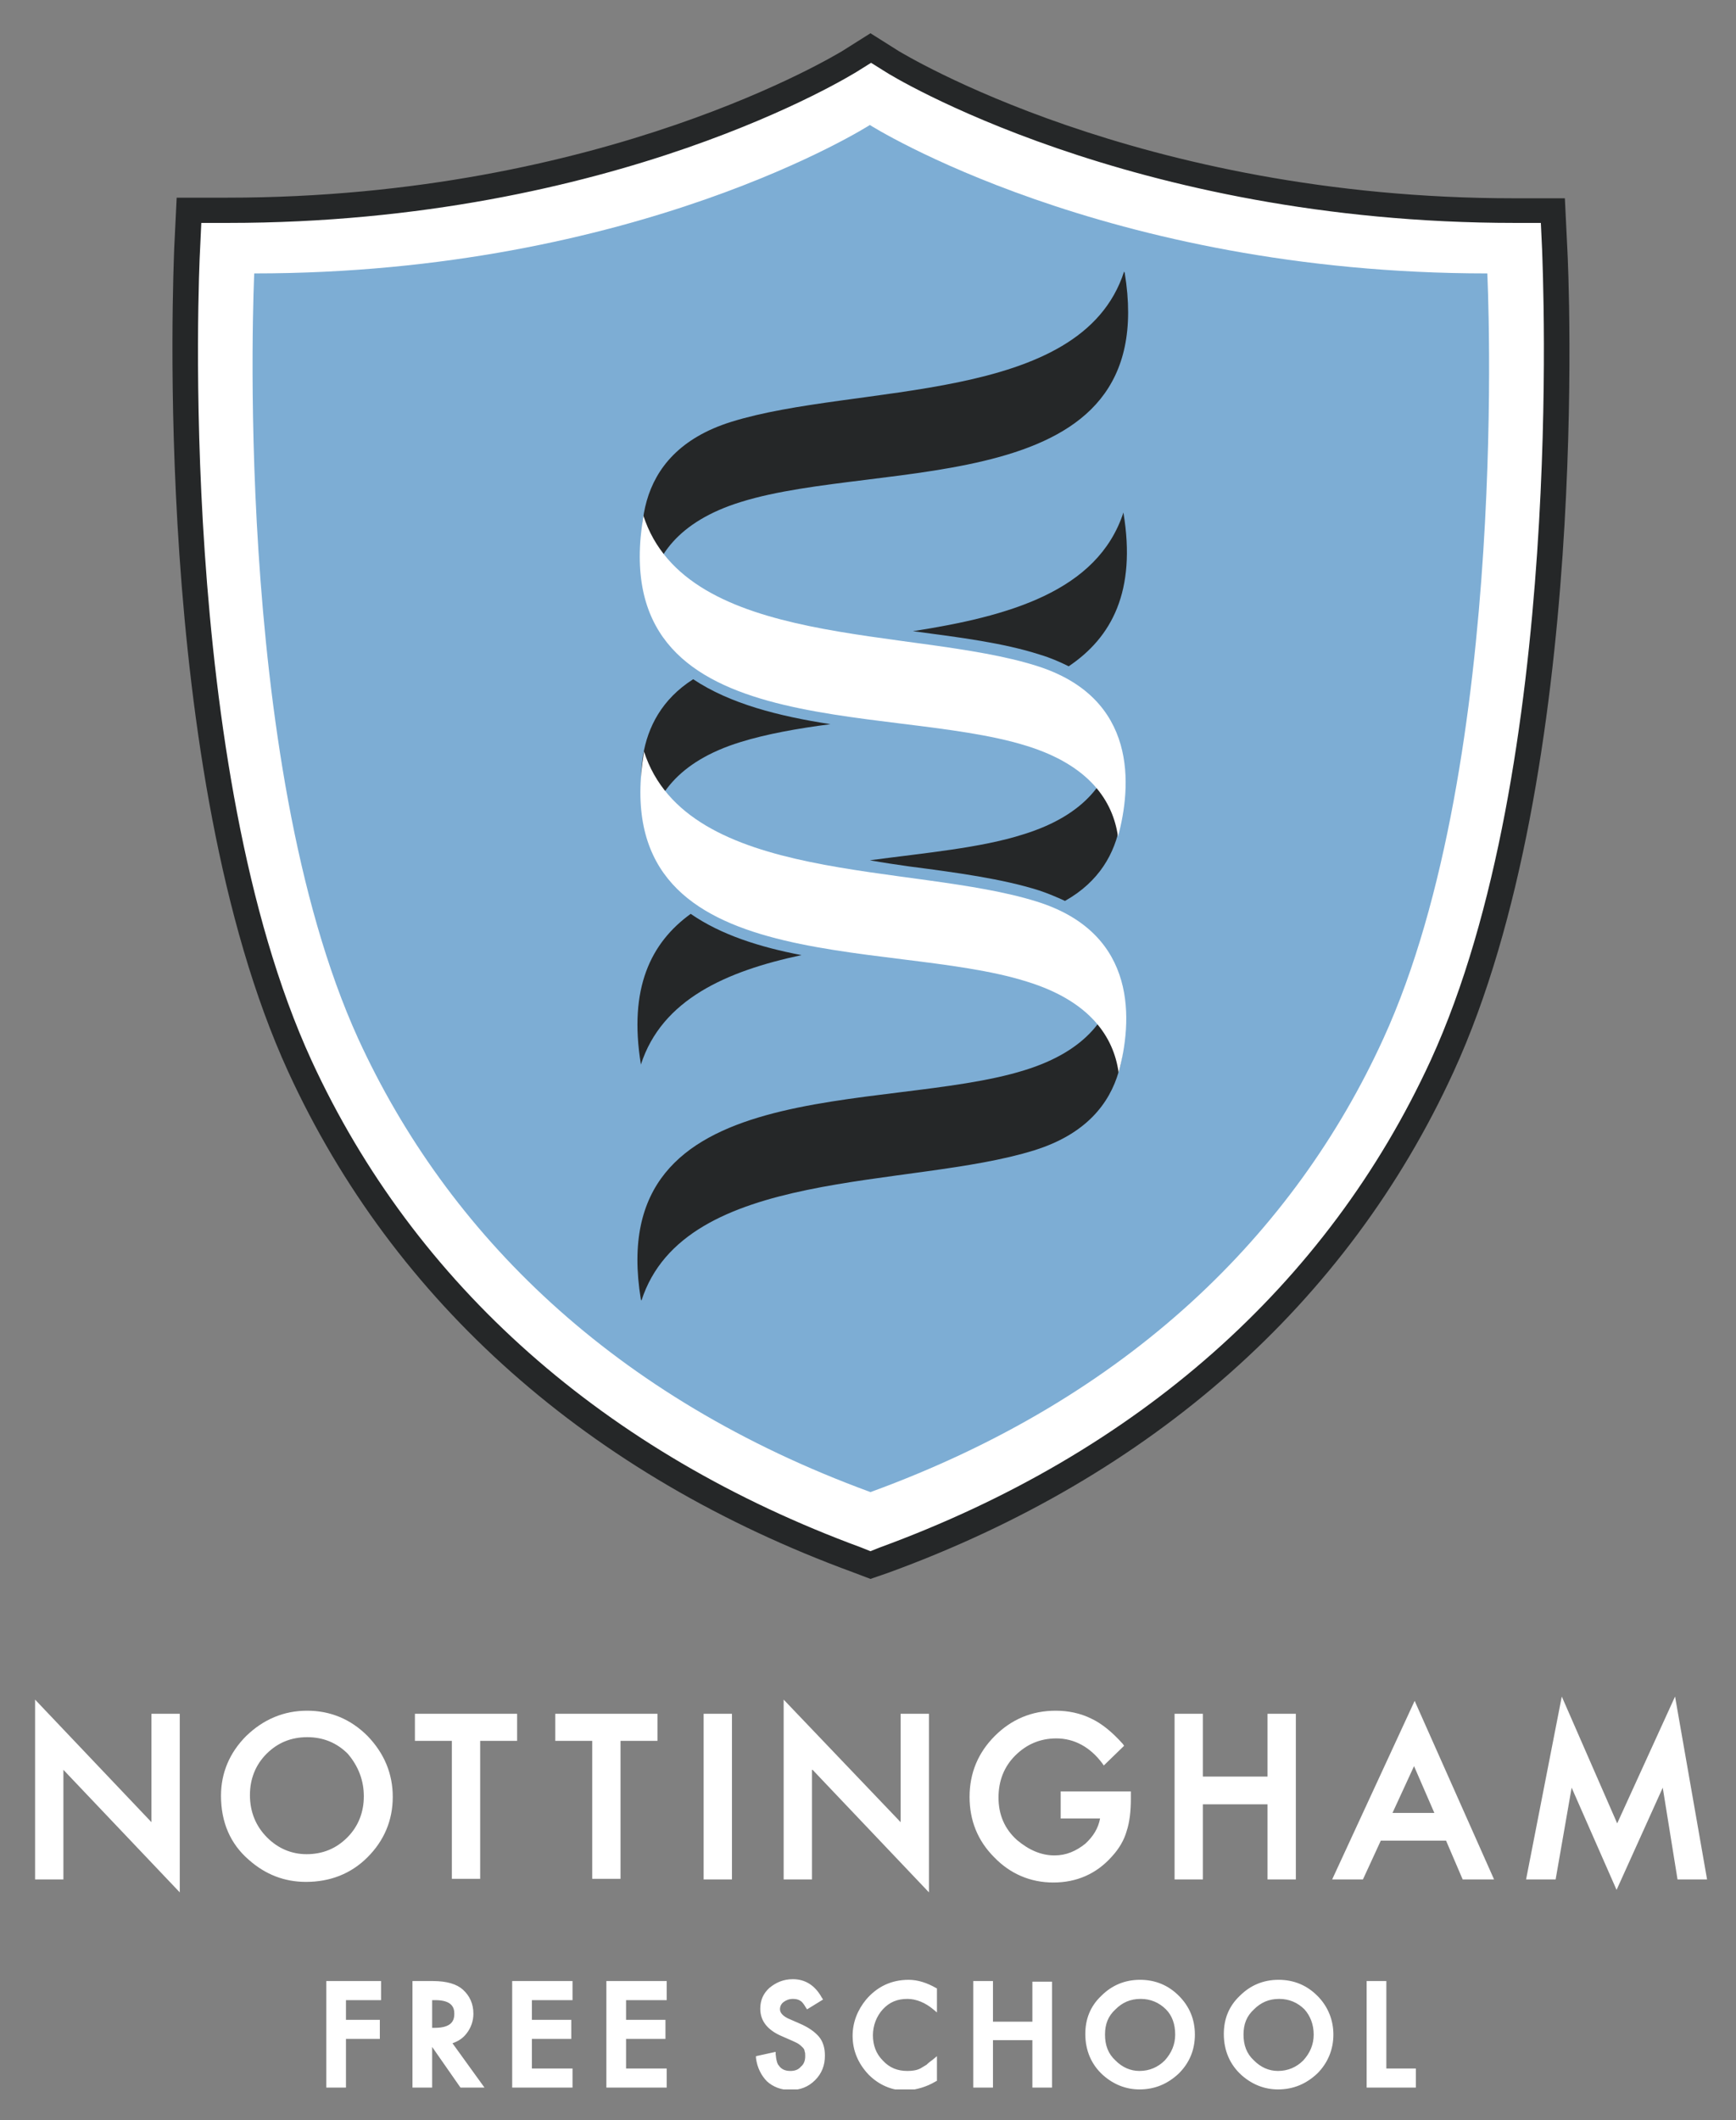 <?xml version="1.0" encoding="utf-8"?>
<!-- Generator: Adobe Illustrator 27.0.0, SVG Export Plug-In . SVG Version: 6.00 Build 0)  -->
<svg version="1.1" id="Layer_1" xmlns="http://www.w3.org/2000/svg" xmlns:xlink="http://www.w3.org/1999/xlink" x="0px" y="0px"
	 viewBox="0 0 282 344.3" style="enable-background:new 0 0 282 344.3;" xml:space="preserve">
<rect x="0" y="0" width="282" height="344.3" fill="#808080" stroke="none"/>
<style type="text/css">
	.st0{clip-path:url(#SVGID_00000121983233896518040000000012414696564057629064_);fill:#FFFFFF;}
	.st1{clip-path:url(#SVGID_00000121983233896518040000000012414696564057629064_);fill:#252728;}
	.st2{clip-path:url(#SVGID_00000121983233896518040000000012414696564057629064_);fill:#7DADD4;}
</style>
<g>
	<defs>
		<rect id="SVGID_1_" x="5.7" y="5.3" width="271.7" height="334"/>
	</defs>
	<clipPath id="SVGID_00000068657539921849629510000012116420332102240700_">
		<use xlink:href="#SVGID_1_"  style="overflow:visible;"/>
	</clipPath>
	<path style="clip-path:url(#SVGID_00000068657539921849629510000012116420332102240700_);fill:#FFFFFF;" d="M141.4,254.4l-2.2-0.8
		c-42.3-15.5-73.7-43.3-90.8-80.4C26.3,124.8,30,43.6,30.1,40.1l0.3-6.3h6.2c62.3,0,100.9-24,101.3-24.2l3.5-2.2l3.5,2.2
		c0.4,0.2,39.1,24.2,101.4,24.2h6.2l0.3,6.3c0.2,3.4,3.8,84.7-18.3,133.1c-17,37.1-48.5,64.9-90.9,80.4L141.4,254.4z"/>
	<path style="clip-path:url(#SVGID_00000068657539921849629510000012116420332102240700_);fill:#252728;" d="M32.7,36.2l-0.2,4.3
		c-0.2,3.4-3.8,84,18.1,131.7c16.8,36.5,47.7,63.8,89.3,79.1l1.5,0.6l1.5-0.6c41.8-15.3,72.7-42.6,89.5-79.1
		c21.9-47.8,18.2-128.3,18.1-131.7l-0.2-4.3h-4.2c-62.6,0-101.8-24.2-102.2-24.5l-2.4-1.5l-2.4,1.5c-0.4,0.2-39,24.5-102.1,24.5
		H32.7z M141.4,256.4l-2.9-1.1C95.7,239.6,64,211.5,46.8,174C24.5,125.3,28.2,43.7,28.3,40.3l0.4-8.2h8.2
		c61.4,0,99.5-23.6,99.9-23.8l4.6-2.9l4.6,2.9c0.4,0.2,38.8,23.9,100,23.9h8.2l0.4,8.2c0.2,3.4,3.9,84.9-18.5,133.7
		c-17.2,37.5-49,65.7-91.8,81.3L141.4,256.4z"/>
	<path style="clip-path:url(#SVGID_00000068657539921849629510000012116420332102240700_);fill:#7DADD4;" d="M141.4,242.3
		c42-15.3,68.9-42.1,83.3-73.6c20.8-45.4,16.9-124.3,16.9-124.3c-62.3,0-100.3-24.1-100.3-24.1S103.6,44.4,41.3,44.4
		c0,0-3.8,78.9,16.9,124.3C72.7,200.3,99.6,227,141.4,242.3"/>
	<path style="clip-path:url(#SVGID_00000068657539921849629510000012116420332102240700_);fill:#252728;" d="M168.9,106.3
		c1.7,0.5,3.3,1.2,4.7,1.9c7-4.7,11-12.2,8.9-24.9l0-0.1c-4.2,12.9-18.8,16.9-34.2,19.3C155.9,103.5,163,104.4,168.9,106.3"/>
	<path style="clip-path:url(#SVGID_00000068657539921849629510000012116420332102240700_);fill:#252728;" d="M112.6,110.3
		c-10.2,6.5-9.1,18.1-7.2,25l0-0.1c0.8-5.6,4.5-11.5,14.9-14.7c4.2-1.3,9.2-2.2,14.6-2.9C126.5,116.3,118.6,114.3,112.6,110.3"/>
	<path style="clip-path:url(#SVGID_00000068657539921849629510000012116420332102240700_);fill:#252728;" d="M182.6,44.1
		c-7,21.7-43.6,18.1-63.8,24.4c-16.7,5.2-15.5,19.7-13.3,27.8l0-0.1c0.8-5.6,4.5-11.5,14.9-14.7c22.8-7.1,68.4,0,62.3-37.2
		L182.6,44.1z"/>
	<path style="clip-path:url(#SVGID_00000068657539921849629510000012116420332102240700_);fill:#252728;" d="M104.2,211.2
		c7-21.7,43.6-18.1,63.8-24.4c16.7-5.2,15.5-19.7,13.3-27.8v0.1c-0.8,5.6-4.5,11.5-14.9,14.7c-22.8,7.1-68.4,0-62.3,37.2
		L104.2,211.2z"/>
	<path style="clip-path:url(#SVGID_00000068657539921849629510000012116420332102240700_);fill:#252728;" d="M147.7,140.7
		c7.7,1,15.1,2,21.1,3.9c1.5,0.5,2.9,1.1,4.2,1.7c11.2-6.3,10-18.4,8.1-25.6v0.1c-0.8,5.6-4.5,11.5-14.9,14.7
		c-6.9,2.2-15.9,3-24.9,4.2C143.5,140.1,145.6,140.4,147.7,140.7"/>
	<path style="clip-path:url(#SVGID_00000068657539921849629510000012116420332102240700_);fill:#252728;" d="M112.2,148.4
		c-6.5,4.7-10.1,12.1-8.1,24.4l0,0.1c3.4-10.6,13.9-15.2,26.1-17.8C123.4,153.8,117.1,151.8,112.2,148.4"/>
	<path style="clip-path:url(#SVGID_00000068657539921849629510000012116420332102240700_);fill:#FFFFFF;" d="M104.5,83.7
		c7,21.7,43.7,18.1,63.8,24.4c16.7,5.2,15.5,19.7,13.3,27.8l0-0.1c-0.8-5.6-4.5-11.5-14.9-14.7c-22.8-7.1-68.4,0-62.2-37.2
		L104.5,83.7z"/>
	<path style="clip-path:url(#SVGID_00000068657539921849629510000012116420332102240700_);fill:#FFFFFF;" d="M104.6,122
		c7,21.7,43.7,18.1,63.8,24.4c16.7,5.2,15.5,19.7,13.3,27.8l0-0.1c-0.8-5.6-4.5-11.5-14.9-14.7c-22.8-7.2-68.4,0-62.2-37.2
		L104.6,122z"/>
	<path style="clip-path:url(#SVGID_00000068657539921849629510000012116420332102240700_);fill:#FFFFFF;" d="M277.3,305.2l-5.2-29.7
		l-9.4,20.6l-9-20.6l-5.8,29.7h4.8l2.6-14.9l7.3,16.6l7.5-16.6l2.4,14.9H277.3z M237.6,305.2h5.1l-12.9-29l-13.4,29h5l2.9-6.3h10.6
		L237.6,305.2z M233,294.4h-6.8l3.5-7.6L233,294.4z M216.6,330.4c0-2.4-0.9-4.6-2.6-6.3c-1.7-1.7-3.8-2.6-6.3-2.6
		c-2.5,0-4.6,0.9-6.3,2.6c-1.8,1.7-2.6,3.8-2.6,6.2c0,2.7,1,5,2.9,6.7c1.7,1.5,3.7,2.3,5.9,2.3c2.5,0,4.6-0.9,6.4-2.6
		C215.7,335,216.6,332.8,216.6,330.4 M213.4,330.4c0,1.6-0.6,3-1.7,4.2c-1.1,1.1-2.5,1.7-4.1,1.7c-1.5,0-2.8-0.6-3.9-1.7
		c-1.2-1.1-1.7-2.5-1.7-4.2c0-1.7,0.5-3,1.7-4.1c1.1-1.1,2.4-1.7,4.1-1.7c1.6,0,3,0.6,4.1,1.7C212.8,327.3,213.4,328.7,213.4,330.4
		 M205.9,305.2h4.6v-26.9h-4.6v10.2h-10.5v-10.2h-4.6v26.9h4.6V293h10.5V305.2z M191.5,324.1c-1.7-1.7-3.8-2.6-6.3-2.6
		c-2.5,0-4.6,0.9-6.3,2.6c-1.8,1.7-2.6,3.8-2.6,6.2c0,2.7,1,5,2.9,6.7c1.7,1.5,3.7,2.3,5.9,2.3c2.5,0,4.6-0.9,6.4-2.6
		c1.7-1.7,2.6-3.8,2.6-6.3C194.1,327.9,193.2,325.8,191.5,324.1 M190.9,330.4c0,1.6-0.6,3-1.7,4.2c-1.1,1.1-2.5,1.7-4.1,1.7
		c-1.5,0-2.8-0.6-3.9-1.7c-1.2-1.1-1.7-2.5-1.7-4.2c0-1.7,0.5-3,1.7-4.1c1.1-1.1,2.4-1.7,4.1-1.7c1.6,0,3,0.6,4.1,1.7
		C190.4,327.3,190.9,328.7,190.9,330.4 M183,297.4c0.5-1.5,0.7-3.3,0.7-5.3v-1.2h-11.4v4.4h6.4c-0.3,1.6-1.1,2.9-2.4,4.1
		c-1.5,1.2-3.1,1.9-5,1.9c-2.2,0-4.2-0.9-6.1-2.5c-2-1.8-3-4.1-3-6.9c0-2.7,0.9-5,2.7-6.8c1.8-1.8,4-2.8,6.7-2.8
		c2.9,0,5.5,1.4,7.5,4.1l0.2,0.3l3.3-3.2l-0.2-0.3c-1.7-1.9-3.4-3.3-5.1-4.1c-1.8-0.9-3.8-1.3-5.8-1.3c-3.9,0-7.2,1.4-9.9,4.1
		c-2.7,2.7-4.1,6-4.1,9.9c0,3.8,1.3,7.1,4,9.8c2.6,2.7,5.9,4.1,9.6,4.1c3.8,0,7-1.4,9.5-4.2C181.8,300.2,182.6,298.8,183,297.4
		 M152,338l0.2-0.1v-4l-0.6,0.5c-0.4,0.3-0.8,0.6-1.1,0.9c-0.3,0.2-0.7,0.4-1,0.6c-0.6,0.3-1.3,0.4-2.1,0.4c-1.6,0-2.9-0.5-4-1.7
		c-1.1-1.1-1.6-2.5-1.6-4.1c0-1.6,0.6-3.1,1.6-4.2c1.1-1.2,2.4-1.7,4-1.7c1.4,0,2.9,0.6,4.2,1.7l0.6,0.5v-3.9l-0.2-0.1
		c-1.4-0.8-2.9-1.3-4.4-1.3c-2.8,0-5.1,1.1-6.9,3.2c-1.4,1.7-2.2,3.7-2.2,5.9c0,2.4,0.9,4.5,2.6,6.3c1.7,1.7,3.8,2.6,6.2,2.6
		C149,339.3,150.5,338.9,152,338 M132,287.4l18.9,19.9v-29h-4.6v17.6L127.3,276v29.2h4.6V287.4z M128.8,321.4
		c-1.5,0-2.7,0.5-3.8,1.4c-1,0.9-1.5,2-1.5,3.4c0,2,1.2,3.5,3.6,4.5l1.6,0.7c0.4,0.2,0.7,0.3,1,0.5c0.3,0.2,0.5,0.4,0.7,0.6
		c0.2,0.2,0.3,0.4,0.3,0.6c0.1,0.2,0.1,0.5,0.1,0.8c0,0.7-0.2,1.3-0.7,1.7c-0.4,0.5-1,0.7-1.7,0.7c-0.9,0-1.5-0.3-1.9-0.9
		c-0.2-0.2-0.4-0.7-0.5-1.8l0-0.4l-3.2,0.7l0,0.3c0.2,1.6,0.9,2.9,1.8,3.8c1,0.9,2.3,1.4,3.8,1.4c1.6,0,2.9-0.5,4-1.6
		c1.1-1.1,1.6-2.4,1.6-4c0-1.2-0.3-2.3-1-3.1c-0.7-0.8-1.7-1.5-3.1-2.1l-1.6-0.7c-1-0.4-1.6-1-1.6-1.6c0-0.5,0.2-0.9,0.6-1.2
		c0.4-0.3,0.9-0.5,1.5-0.5c0.5,0,0.9,0.1,1.2,0.3c0.2,0.1,0.5,0.4,0.9,1.1l0.2,0.3l2.6-1.6l-0.2-0.3
		C132.4,322.4,130.8,321.4,128.8,321.4 M114.3,305.2h4.6v-26.9h-4.6V305.2z M98.5,339h9.8v-3.1h-6.6v-4.8h6.4v-3.1h-6.4v-3.2h6.6
		v-3.1h-9.8V339z M100.8,282.7h6v-4.4H90.2v4.4h6v22.4h4.6V282.7z M78,282.7h6v-4.4H67.4v4.4h6v22.4H78V282.7z M70.3,321.7h-3.3V339
		h3.2v-6.6l4.6,6.6h3.9l-5.2-7.2c0.9-0.3,1.7-0.8,2.3-1.6c0.7-0.9,1.1-2,1.1-3.2c0-1.6-0.6-2.9-1.7-3.9
		C74.2,322.2,72.6,321.7,70.3,321.7 M70.2,324.8h0.5c2.7,0,3.1,1.2,3.1,2.2c0,1-0.3,2.3-3.2,2.3h-0.4V324.8z M59.7,301.6
		c2.7-2.7,4.1-6,4.1-9.8c0-3.8-1.4-7.1-4.1-9.9c-2.7-2.7-6-4.1-9.8-4.1c-3.8,0-7.1,1.4-9.9,4.1c-2.7,2.7-4.1,6-4.1,9.7
		c0,4.3,1.5,7.8,4.5,10.4c2.7,2.4,5.8,3.6,9.3,3.6C53.6,305.6,57,304.3,59.7,301.6 M59.1,291.7c0,2.6-0.9,4.9-2.7,6.7
		c-1.8,1.8-4,2.7-6.6,2.7c-2.4,0-4.6-0.9-6.4-2.7c-1.8-1.8-2.8-4.1-2.8-6.9c0-2.6,0.9-4.9,2.7-6.7c1.8-1.8,4-2.7,6.6-2.7
		c2.6,0,4.8,0.9,6.6,2.7C58.2,286.8,59.1,289.1,59.1,291.7 M10.3,287.4l18.9,19.9v-29h-4.6v17.6L5.7,276v29.2h4.6V287.4z
		 M61.9,321.7H53V339h3.2v-7.9h5.5v-3.1h-5.5v-3.2h5.7V321.7z M93,321.7h-9.8V339H93v-3.1h-6.6v-4.8h6.4v-3.1h-6.4v-3.2H93V321.7z
		 M161.3,321.7h-3.2V339h3.2v-7.7h6.4v7.7h3.2v-17.2h-3.2v6.5h-6.4V321.7z M225.2,321.7H222V339h8v-3.1h-4.8V321.7z"/>
</g>
</svg>
